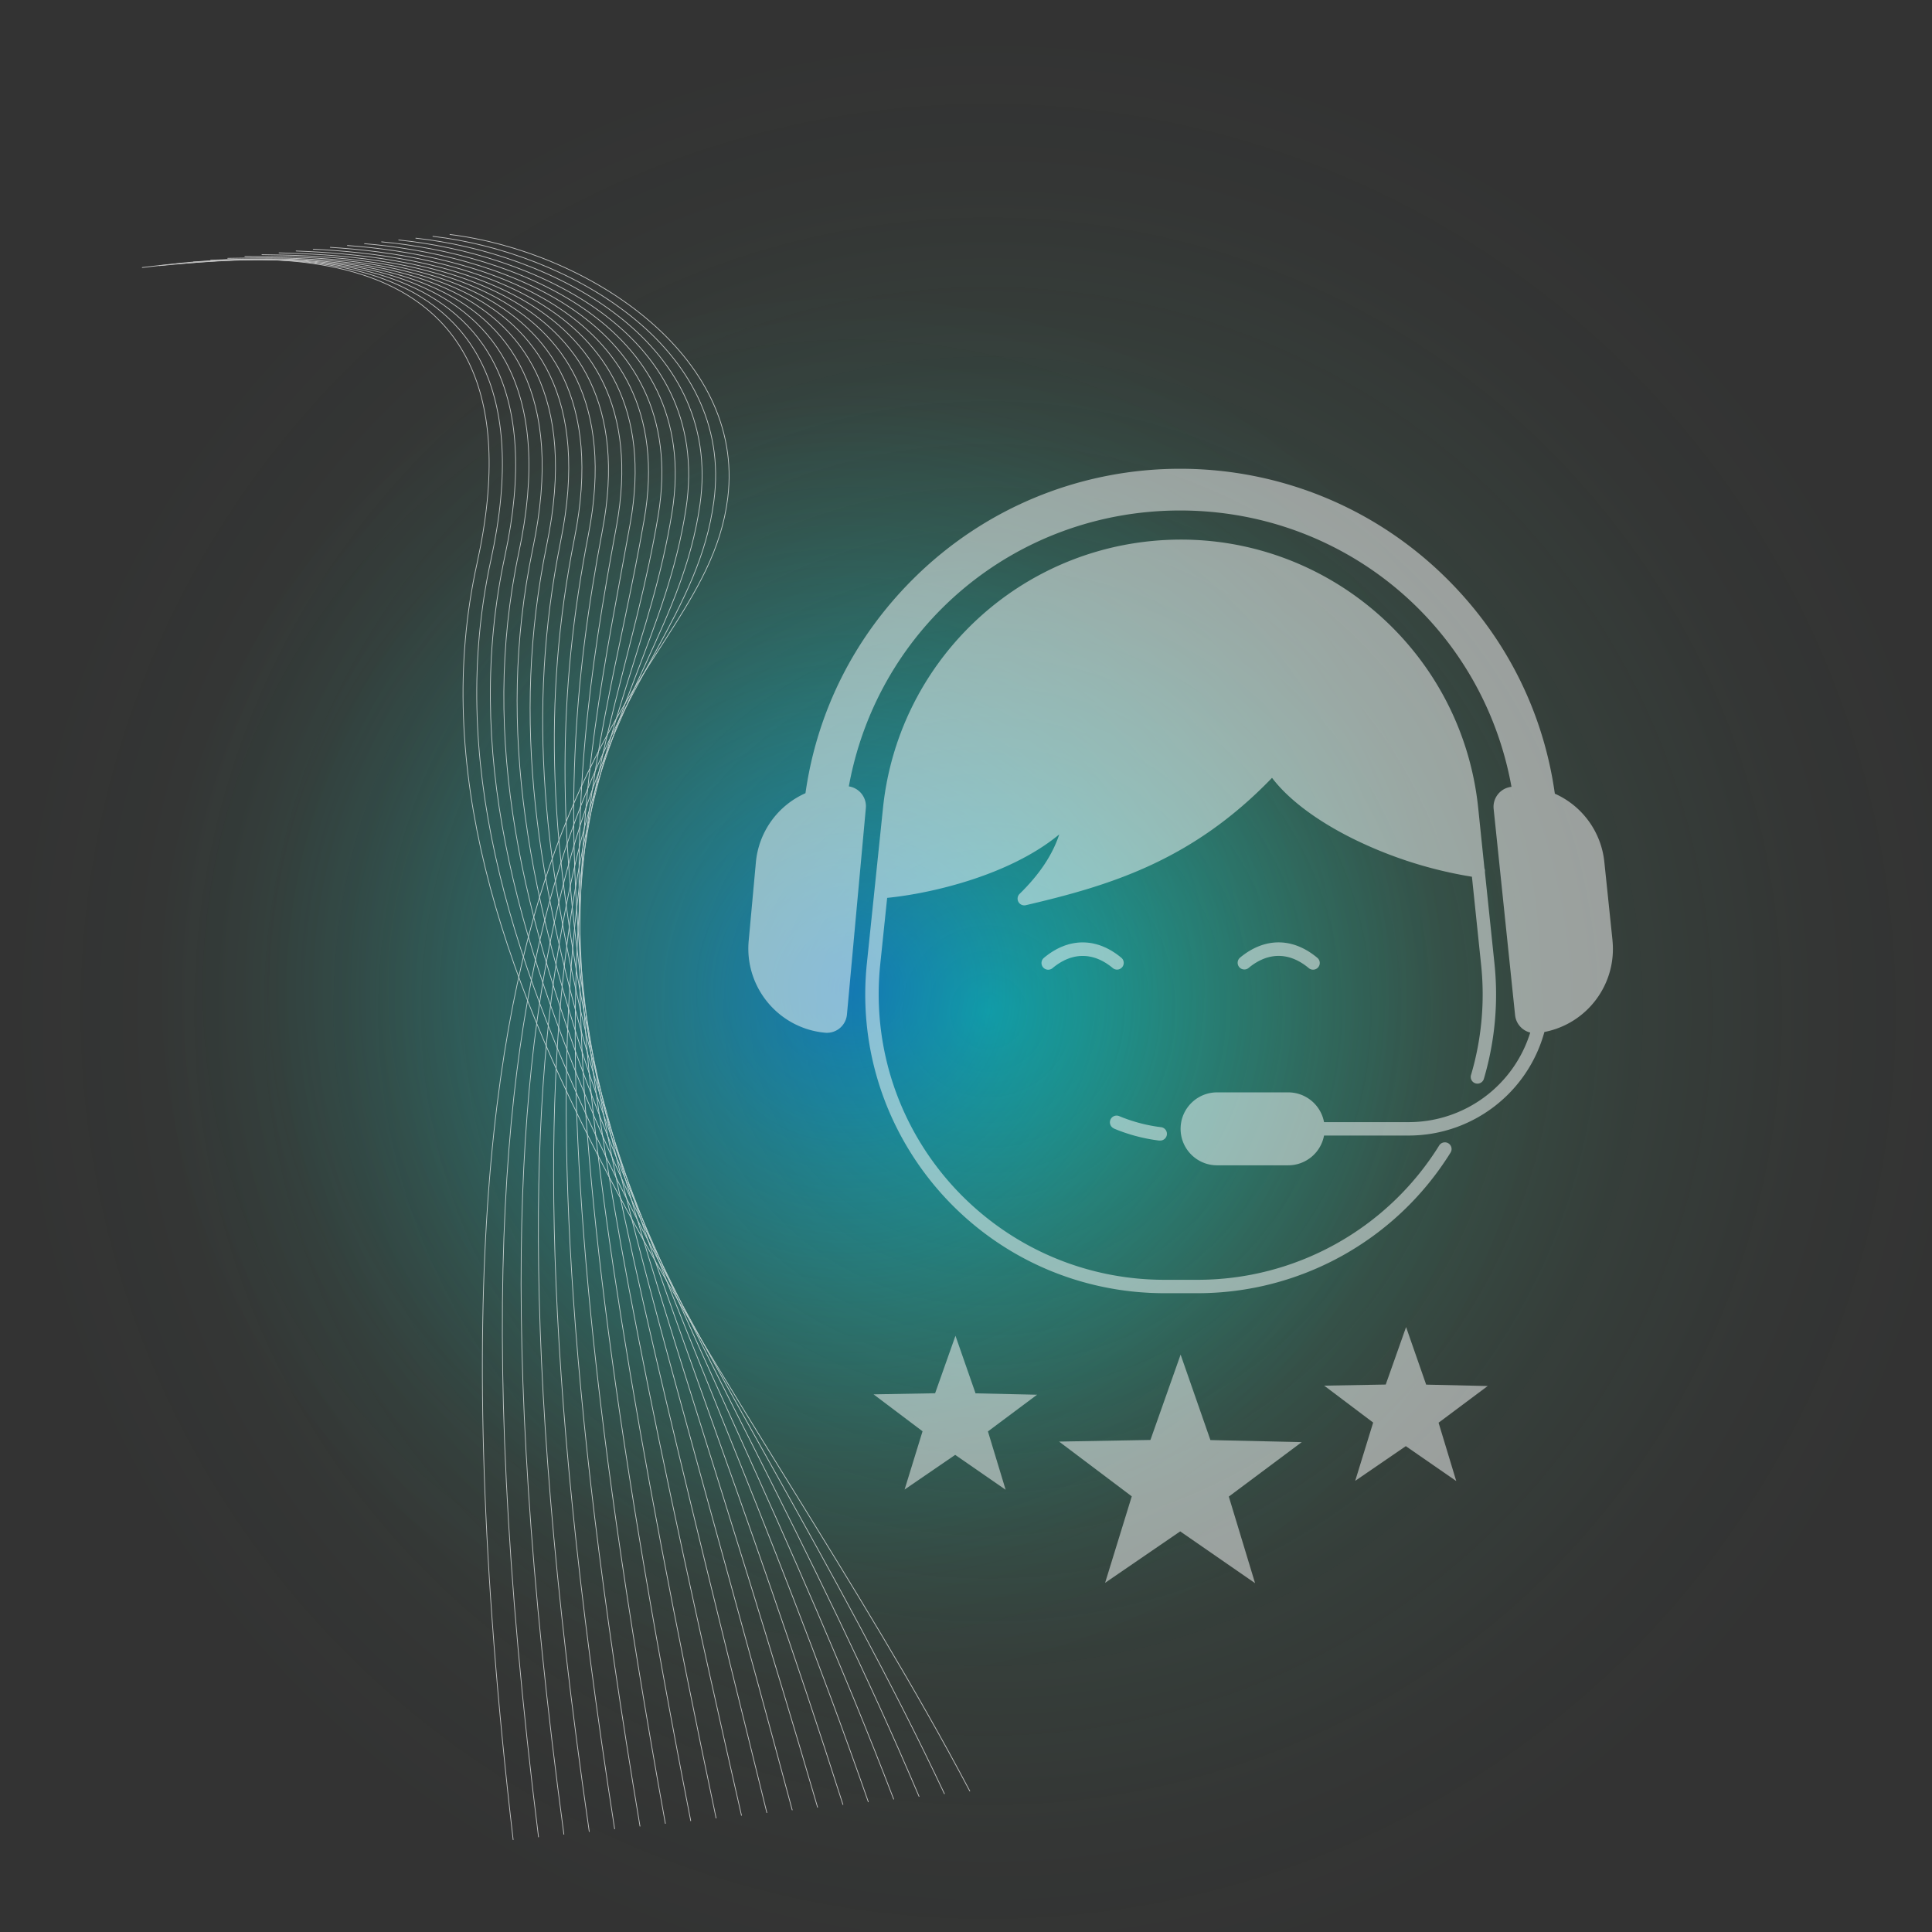 <svg xmlns="http://www.w3.org/2000/svg" width="1300" height="1300" xmlns:v="https://vecta.io/nano"><rect width="100%" height="100%" fill="#333333" stroke="none"/><defs><radialGradient id="A" cx="684.9" cy="-563.5" fx="684.9" fy="-563.5" r="662.7" gradientTransform="translate(0,1260)" gradientUnits="userSpaceOnUse"><stop offset="0" stop-color="#00ffc3" stop-opacity=".5"/><stop offset=".05" stop-color="#0afabe" stop-opacity=".45"/><stop offset=".26" stop-color="#2be9af" stop-opacity=".29"/><stop offset=".46" stop-color="#45dca2" stop-opacity=".16"/><stop offset=".66" stop-color="#57d399" stop-opacity=".07"/><stop offset=".84" stop-color="#62cd94" stop-opacity=".02"/><stop offset="1" stop-color="#66cb92" stop-opacity="0"/></radialGradient><radialGradient id="B" cx="592.8" cy="-579" fx="592.8" fy="-579" r="471.2" gradientTransform="translate(0,1260)" gradientUnits="userSpaceOnUse"><stop offset="0" stop-color="#07f" stop-opacity=".5"/><stop offset=".03" stop-color="#007bff" stop-opacity=".48"/><stop offset=".25" stop-color="#00aafa" stop-opacity=".31"/><stop offset=".46" stop-color="#00cff7" stop-opacity=".18"/><stop offset=".67" stop-color="#00eaf4" stop-opacity=".08"/><stop offset=".85" stop-color="#00f9f3" stop-opacity=".02"/><stop offset="1" stop-color="#00fff2" stop-opacity="0"/></radialGradient></defs><g transform="translate(-20 -16)"><circle cx="684.9" cy="696.5" r="662.7" fill="url(#A)"/><circle cx="592.8" cy="681" r="471.2" fill="url(#B)"/></g><g opacity=".5" fill="#fff"><path d="M856.44 516.26c20.37 32.11 82.32 61.88 138.3 69.75h0l-4.57-43.75c-10.46-100.24-94.96-176.38-195.74-176.38h0c-100.78 0-185.28 76.14-195.74 176.38l-9.18 88.04 5.92-30.51c27.48-2.61 92.57-15.84 125.04-51.92-3.31 24.36-16.72 42.56-31.27 56.83 60.47-14.13 114.59-31.87 167.26-88.44zM774.1 968.91l-61.46 1.1 48.9 36.85-17.94 58.19 50.53-34.62 50.38 34.85-17.67-58.27 49.07-36.64-61.45-1.38-20.05-57.51zm-144.88-31.42l-41.41.74 32.95 24.84-12.08 39.21 34.05-23.33 33.94 23.48-11.91-39.26 33.06-24.69-41.4-.93-13.51-38.75zm303.21-5.86l-41.41.74 32.95 24.84-12.08 39.21 34.05-23.34 33.94 23.49-11.9-39.26 33.05-24.69-41.4-.93-13.51-38.74z"/><path d="M974.62 769.34a4.52 4.52 0 0 0-6.22 1.43h0c-35.03 56.36-96.74 90.56-163.1 90.38h-21.78c-106.21-.02-192.29-86.13-192.27-192.34a192.17 192.17 0 0 1 1.04-19.92l4.66-44.73c29.26-2.9 82.19-14.96 115.8-42.7-4.63 13.94-13.32 26.92-26.68 40.01-1.78 1.74-1.81 4.6-.06 6.38.85.86 2.01 1.35 3.22 1.35a4.46 4.46 0 0 0 1.03-.12c56.54-13.22 111.79-29.77 165.66-85.69 10.93 14.43 29.97 28.78 54.32 40.89a282.87 282.87 0 0 0 80.19 25.65l6.15 58.98c2.67 25.02.37 50.32-6.77 74.45a4.52 4.52 0 0 0 3.04 5.61c2.38.71 4.9-.66 5.61-3.04 7.47-25.27 9.88-51.76 7.09-77.95l-6.39-61.18v-.17c.11-.79 0-1.59-.31-2.32l-4.2-40.65c-11.47-110.6-110.42-190.96-221.01-179.49-94.76 9.82-169.67 84.73-179.49 179.49l-10.82 104.29c-11.63 110.48 68.5 209.48 178.99 221.11 7.06.74 14.16 1.11 21.27 1.11h21.78c69.44.16 134.02-35.64 170.67-94.61a4.51 4.51 0 0 0-1.42-6.22zm-180.2-397.08c98.54-.18 181.2 74.31 191.23 172.34l3.75 36.03c-54.9-9.14-110.83-37.89-129.2-66.75a4.48 4.48 0 0 0-3.39-2.07c-1.39-.14-2.77.39-3.72 1.42-48.76 52.39-99.04 70.76-150.49 83.61 12.63-15.28 20.02-31.2 22.34-48.35a4.52 4.52 0 0 0-3.88-5.06c-1.47-.19-2.94.35-3.94 1.45-29.36 32.62-87.37 46.67-119.24 50.14l5.29-50.41c10.03-98.03 92.69-172.53 191.23-172.34zM749.6 759.41a115.95 115.95 0 0 0 30.23 8.04 5.42 5.42 0 0 0 .57 0c2.49.15 4.63-1.74 4.79-4.24s-1.74-4.63-4.24-4.79c-9.58-1.2-18.96-3.7-27.87-7.41-2.3-.96-4.94.13-5.9 2.43s.13 4.94 2.43 5.9h0v.07zm2.03-106.99a4.51 4.51 0 0 0 4.51-4.51 4.48 4.48 0 0 0-1.62-3.46c-16.53-13.77-35.49-13.77-52.01 0-1.95 1.55-2.28 4.39-.73 6.34s4.39 2.28 6.34.73c.06-.04.11-.09.17-.14 13.04-10.87 27.41-10.87 40.47 0 .81.68 1.83 1.05 2.89 1.05zm82.7-7.98c-1.87 1.64-2.07 4.49-.43 6.36a4.51 4.51 0 0 0 6.2.56c13.05-10.87 27.42-10.87 40.47 0 1.87 1.64 4.72 1.45 6.36-.43 1.64-1.87 1.45-4.72-.43-6.36-.05-.05-.11-.09-.17-.14-16.53-13.77-35.49-13.77-52.01 0zm250.68-11.76l-5.48-52.63c-2.06-20.19-14.77-37.74-33.31-46-7.71-54.82-32.59-104.57-72.05-144.04-99.46-99.45-260.71-99.45-360.17 0-39.38 39.38-64.25 89.03-72.02 143.72-18.79 8.34-31.57 26.22-33.38 46.7l-4.83 52.7c-2.82 31.25 20.18 58.88 51.42 61.77a13.53 13.53 0 0 0 14.7-12.24l12.72-138.91a13.53 13.53 0 0 0-11.45-14.61C590.77 421.3 683.74 343.5 794.07 343.5s203.46 77.9 222.97 185.94c-7.41.8-12.77 7.45-12 14.86l14.43 138.76c.59 5.66 4.67 10.35 10.19 11.73-11.12 35.79-44.21 60.21-81.69 60.27h-57.05c-2.17-11.61-12.3-20.02-24.11-20.03h-47.87c-13.55 0-24.54 10.98-24.54 24.54h0c0 13.55 10.98 24.54 24.54 24.54h47.88a24.54 24.54 0 0 0 24.1-20.03h57.04c42.63-.05 79.97-28.57 91.23-69.68 28.94-5.6 48.82-32.37 45.8-61.7z"/></g><g opacity=".69" fill="none" stroke="#fff" stroke-width=".5" stroke-linecap="round" stroke-linejoin="round"><path d="M652.54 1205.14c-146.74-278.38-392-552.31-331.59-825.91 53.54-242.5-171.14-205-225.22-199.23"/><path d="M635.47 1206.96C492.05 902.59 272.31 642.99 330.33 376.77c51.23-234.38-166.9-202.82-223.09-198.01"/><path d="M618.4 1208.78C478.3 878.42 284.08 633.16 339.7 374.32c48.91-226.27-162.66-200.63-220.96-196.78"/><path d="M601.33 1210.6C464.55 854.26 295.85 623.32 349.08 371.86c46.6-218.15-158.43-198.45-218.83-195.56"/><path d="M584.26 1212.42C450.8 830.09 307.62 613.48 358.45 369.4c44.28-210.03-154.19-196.27-216.7-194.33"/><path d="M567.19 1214.23c-130.14-408.31-247.81-610.6-199.36-847.3 41.97-201.92-149.95-194.09-214.57-193.1"/><path d="M550.12 1216.05C423.3 781.75 331.15 593.79 377.2 364.47c39.65-193.8-145.71-191.91-212.45-191.88"/><path d="M533.05 1217.87c-123.5-460.28-190.6-634.01-146.47-855.86 36.95-185.76-141.47-189.73-210.32-190.65"/><path d="M515.98 1219.69c-120.17-486.27-161.8-645.67-120.03-860.14C430.55 181.9 258.72 172 187.76 170.13"/><path d="M498.91 1221.51c-116.85-512.26-133-657.33-93.59-864.42 32.26-169.54-133-185.37-206.06-188.2"/><path d="M481.84 1223.33C368.31 685.09 377.66 554.34 414.7 354.64c29.94-161.42-128.76-183.19-203.93-186.97"/><path d="M464.77 1225.15c-110.21-564.23-75.35-680.65-40.7-872.97 27.62-153.3-124.52-181-201.81-185.75"/><path d="M447.7 1226.97c-106.89-590.21-46.51-692.3-14.25-877.25C458.77 204.54 313.17 170.9 233.77 165.2"/><path d="M430.63 1228.79c-103.57-616.2-17.64-703.95 12.19-881.53 23.03-137.06-116.04-176.64-197.55-183.29"/><path d="M413.56 1230.61C313.31 588.43 424.8 515.01 452.2 344.8c20.76-128.93-111.8-174.46-195.42-182.07"/><path d="M396.49 1232.42c-96.93-668.17 40.14-727.24 65.08-890.09 18.5-120.8-107.57-172.28-193.29-180.84"/><path d="M379.42 1234.24c-93.61-694.16 69.08-738.88 91.53-894.37 16.26-112.67-103.33-170.1-191.17-179.61"/><path d="M362.35 1236.06c-90.29-720.14 98.25-750.49 117.97-898.65 14.18-104.52-99.09-167.92-189.04-178.39"/><path d="M345.28 1237.88C258.31 491.75 472.36 475.73 489.7 334.95c11.87-96.41-94.85-165.74-186.91-177.16"/></g></svg>